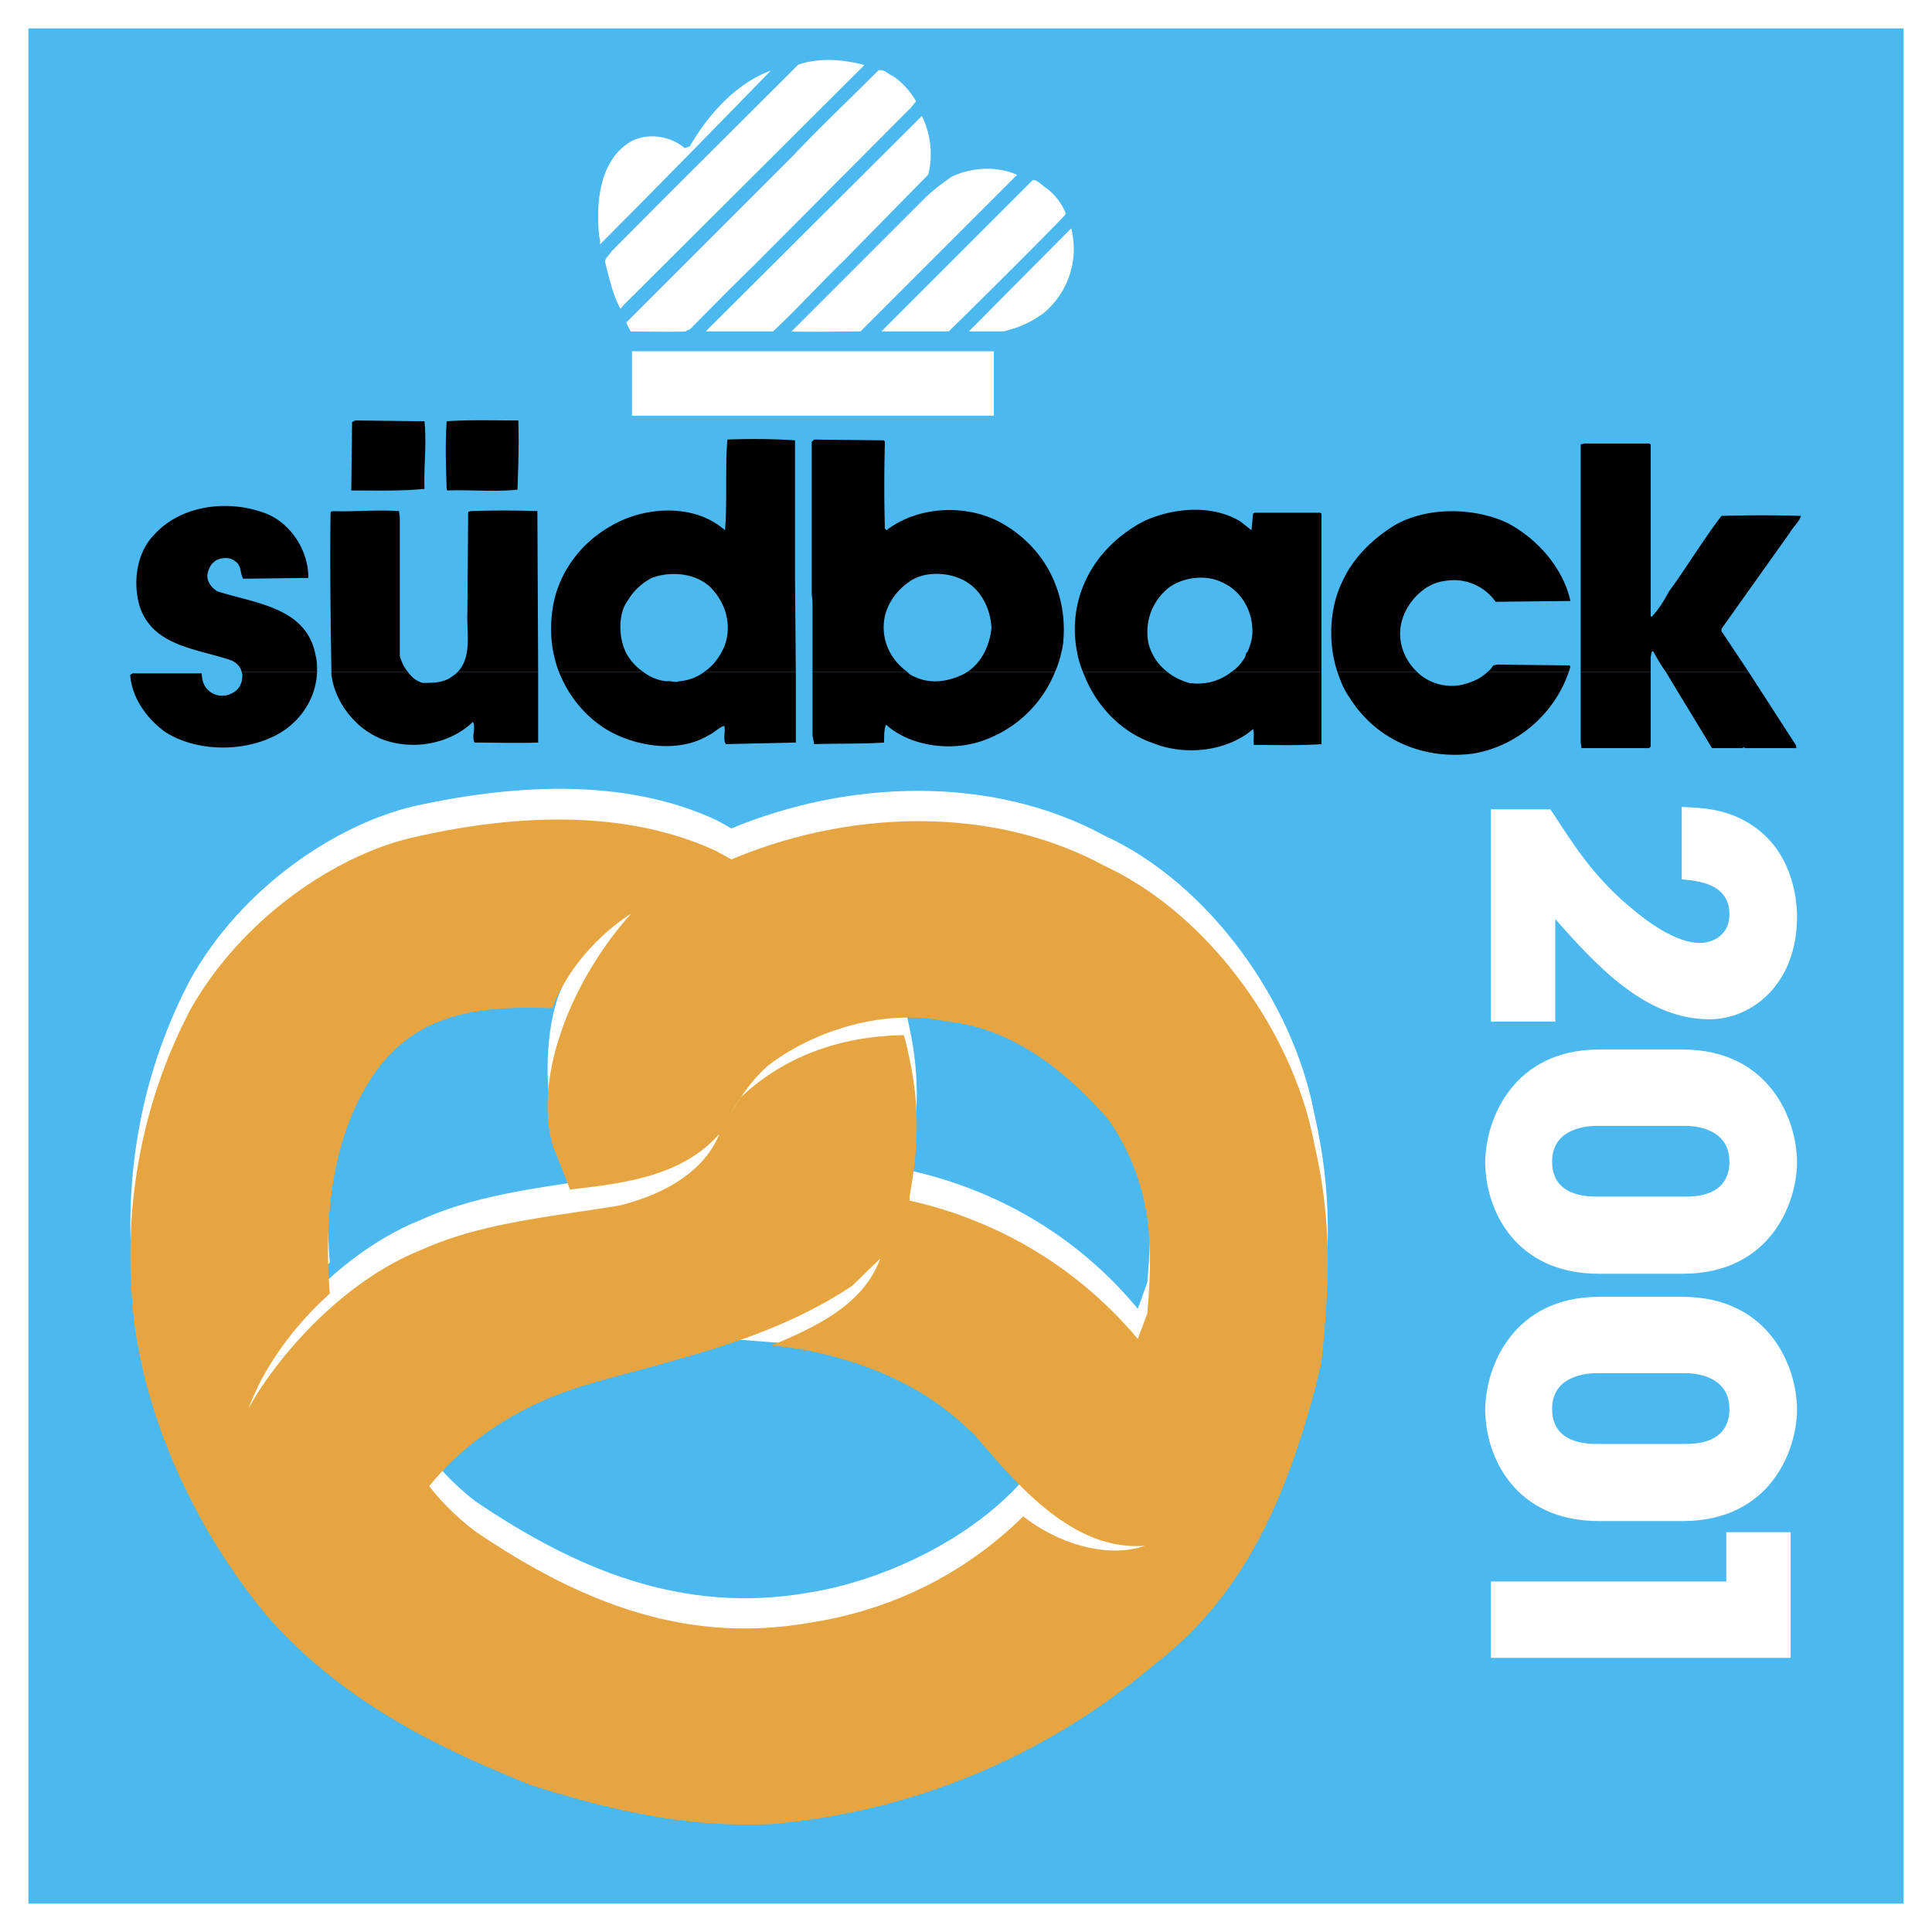 <svg xmlns="http://www.w3.org/2000/svg" width="2500" height="2500" viewBox="0 0 192.756 192.756"><g fill-rule="evenodd" clip-rule="evenodd"><path fill="#fff" d="M0 0h192.756v192.756H0V0z"/><path fill="#4bb8ef" d="M2.834 2.834h187.088v187.088H2.834V2.834z"/><path fill="#fff" stroke="#4bb8ef" stroke-width=".634" stroke-miterlimit="2.613" d="M62.737 34.73h36.736v7.062H62.737V34.73zM62.896 13.784c1.746-.873 3.967-.555 5.475.635l.238-.079c1.983-3.412 5.236-6.982 9.362-7.935.079.08.079-.079 0 0-5.634 5.792-12.378 12.695-18.169 18.487-.555.238-.08-.793-.317-1.111-.398-3.571-.001-8.093 3.411-9.997zM60.754 24.892c6.188-6.268 12.536-12.536 18.725-18.724 2.301-.794 4.839-.556 7.061.079.238.238-.079.396-.158.555L62.42 30.684c-.159.238-.397.476-.635.555-.952-1.586-1.269-3.332-1.746-5.078.001-.555.477-.872.715-1.269zM78.764 15.45c2.856-3.015 5.871-5.872 8.728-8.728.714-.238 1.27.397 1.825.634 1.031.714 1.904 1.746 2.459 2.777l-.635.793-15.63 15.709c-2.063 1.983-6.744 6.744-6.744 6.744-.476 0 .317-.397 0 0-1.666.079-6.03 0-6.03 0-.317-.238.08.635 0 0-.317-.635-.714-1.111-.476-1.428L78.764 15.45zM69.64 33.381l22.453-22.374s-.238-.318 0 .079c1.27 2.38 1.27 4.84.793 6.506l-8.41 8.569c-2.381 2.301-4.682 4.84-7.22 7.22H69.64zM91.935 19.655c.873-.872 1.825-1.587 2.856-2.301 2.142-1.031 4.998-1.19 7.22 0 .158.238.078-.158 0 0L85.984 33.381c-2.459 0-5.157.079-7.775 0l13.726-13.726zM87.174 33.381l15.63-15.63c.635-.397 1.27.476 1.824.793.953.714 1.666 1.746 2.064 2.777l-.238.397c-4.047 4.205-11.664 11.663-11.664 11.663h.158-7.774zM95.902 33.381l10.95-11.028c.396 0 .396.396.396.634a8.635 8.635 0 0 1-3.016 8.569c-1.348.952-2.459 1.428-4.047 1.825h-4.363c-.158 0 .08-.079.08 0z"/><path d="M14.657 135.256c2.062 7.695 6.03 15.629 11.901 22.85 7.537 8.648 17.138 13.17 26.42 16.979 7.775 2.461 15.392 4.205 24.041 3.889 13.884-1.27 27.213-6.664 38.084-15.869 9.6-7.299 13.486-17.93 16.186-27.928l-44.67.08c4.125.873 8.093 2.301 10.711 4.918 4.443 5.236 9.918 11.584 16.9 11.029-3.889 1.35-7.936-1.904-11.268-4.602-4.998 6.426-14.281 11.027-22.294 12.297-12.695 2.223-23.406-2.459-33.244-9.123-1.745-1.35-3.332-2.936-4.602-4.602 3.888-4.762 9.045-7.855 14.599-9.76.238-.08.476-.158.714-.158H26.161c-.476.713-.952 1.428-1.349 2.143.238-.715.635-1.43.952-2.143H14.657z" fill="#fff"/><path d="M25.764 135.256c1.666-3.332 4.205-6.666 7.141-9.283-.476-5.951-.238-14.123 3.65-20.629 4.364-7.459 12.457-7.537 19.756-7.299-1.904 3.41-2.063 10.393-1.111 13.408.714 1.666 1.667 4.205 1.667 4.205 5.792-.635 11.266-1.428 14.916-5.555-1.666 3.967-5.871 6.109-9.917 7.141-6.506 1.111-13.726 1.666-19.835 4.443-6.188 2.461-11.98 7.775-15.868 13.568h31.974c9.283-2.697 18.725-4.523 26.897-10.076l2.777-2.619c-1.666 4.682-10.949 9.203-15.075 11.029 3.888.316 9.045.555 13.885 1.586l44.67.08c.158-.795.396-1.588.555-2.381.793-7.775 1.111-13.805-.715-21.74-2.062-11.027-10.393-22.929-20.945-27.769-11.266-6.109-25.548-5.554-37.211-.714l-1.428-.793c-9.442-4.443-20.867-3.491-30.229-1.429-7.775 1.825-17.217 8.093-22.375 17.376l-.714 1.428c-4.522 9.283-6.189 19.836-4.682 30.863.318 1.666.635 3.412 1.111 5.078l11.106.082zm47.129-27.135c1.111-1.904 2.301-3.65 3.967-5 4.602-3.49 11.505-5.553 17.693-4.203 6.347.635 11.664 4.76 16.027 9.758 4.523 6.506 4.443 12.773 3.889 19.279l-.953 2.619c-6.109-7.379-14.201-11.9-22.771-13.805v-.477c1.111-6.109.952-10.314-.555-16.107-6.109.16-11.822 2.064-16.265 6.27l-1.032 1.666z" fill="#fff"/><path d="M14.657 138.27c2.062 7.697 6.03 15.711 11.901 22.852 7.537 8.648 17.138 13.25 26.42 16.979 7.775 2.459 15.392 4.285 24.041 3.887 13.884-1.189 27.213-6.664 38.084-15.867 9.6-7.299 13.486-17.852 16.186-27.85H90.666c2.38 1.27 4.602 2.936 6.665 5 4.443 5.236 9.918 11.504 16.9 10.949-3.889 1.348-8.807-.318-12.141-2.936-5.95 5.871-13.408 9.441-21.421 10.631-12.695 2.221-23.406-2.459-33.244-9.125-1.745-1.348-3.332-2.855-4.602-4.521 3.888-4.76 9.045-7.934 14.599-9.76.238-.078.476-.158.714-.238H26.161a33.38 33.38 0 0 0-1.349 2.223c.238-.715.635-1.508.952-2.223H14.657v-.001zM25.764 138.27c1.666-3.332 4.205-6.584 7.141-9.203-.476-6.029-.238-14.123 3.65-20.707 4.364-7.459 11.267-8.014 18.566-7.775 1.349-3.73 4.522-7.3 7.854-9.442-6.109 6.823-9.838 16.583-7.775 23.327.714 1.666 1.667 4.205 1.667 4.205 5.792-.635 11.266-1.43 14.916-5.555-1.666 4.047-5.871 6.109-9.917 7.141-6.506 1.111-13.726 1.666-19.835 4.443-6.188 2.459-11.98 7.855-15.868 13.566h31.974c9.283-2.697 18.725-4.521 26.897-9.996l2.777-2.697c-1.666 4.682-6.665 6.902-10.79 8.648 4.602.475 9.362 1.744 13.646 4.045h40.624c.158-.793.396-1.586.555-2.379.793-7.775 1.111-13.727-.715-21.74-2.062-11.029-10.393-22.85-20.945-27.769-11.266-6.109-25.548-5.554-37.211-.635l-1.428-.793c-9.442-4.443-20.867-3.571-30.229-1.428-7.775 1.745-17.217 8.093-22.375 17.295l-.714 1.43c-4.522 9.361-6.189 19.914-4.682 30.863.318 1.746.635 3.412 1.111 5.156h11.106zm47.129-27.135c1.111-1.902 2.301-3.648 3.967-4.998 4.602-3.412 11.505-5.553 17.693-4.205 6.347.635 11.664 4.762 16.027 9.76 4.523 6.586 4.443 12.773 3.889 19.359l-.953 2.539c-6.109-7.301-14.201-11.902-22.771-13.807v-.396c1.111-6.109.952-10.314-.555-16.105-6.109.078-11.822 1.982-16.265 6.188l-1.032 1.665z" fill="#e6a540"/><path d="M31.635 67.022c-.079 2.301-1.269 4.364-3.094 5.712-3.333 2.38-8.807 2.459-12.139.238-1.825-1.349-3.253-3.412-3.412-5.633l.238-.159h6.903c0 .715.238 1.349.714 1.746.635.555 1.587.634 2.301.238.714-.317 1.032-1.032 1.032-1.746 0-.079 0-.238-.08-.396h7.537zm9.045 0c.397.555.873.952 1.508 1.11 1.111 0 2.142 0 3.015-.714.158-.079.317-.238.476-.396h8.013v7.062c-2.063.079-4.364 0-6.347 0-.317-.635.159-1.429-.159-2.063-2.222 2.143-5.792 2.856-8.807 1.825-2.777-.952-4.998-3.729-5.315-6.585v-.238h7.616v-.001zm29.595 0c-.714.555-1.587.873-2.539.952-.396.159-.873-.079-1.19 0a4.457 4.457 0 0 1-2.38-.952h-8.41c.952 2.38 2.539 4.364 4.681 5.712 2.856 1.746 7.22 2.459 10.235.635.556-.238 1.032-.793 1.587-.952.159.555-.159 1.349.159 1.825l6.982-.158v-7.062h-9.125zm26.262 0c-.159.079-.238.158-.396.238-1.825.873-3.65 1.032-5.396 0l-.238-.238h-9.442v6.347l.159.873c2.459-.079 4.523 0 6.982-.158 0-.635 0-1.19.159-1.746h.079c2.618 2.301 6.982 2.697 10.156 1.349a11.95 11.95 0 0 0 6.664-6.665h-8.727zm26.342 0c-1.191.952-2.699 1.349-4.285 1.11-.715-.237-1.508-.555-2.143-1.11h-8.41c1.191 3.253 3.729 6.03 7.062 7.141 3.172 1.27 7.379.793 9.916-1.428.16.556 0 1.032.08 1.587 2.143 0 4.521.079 6.744-.08v-7.22h-8.964zm18.486 0c1.189 1.19 3.014 1.666 4.602 1.27.951-.238 1.824-.635 2.459-1.27h8.094c-1.43 4.205-5.158 7.458-9.602 8.172-4.998.635-9.68-1.428-12.297-5.633-.557-.793-.873-1.587-1.191-2.539h7.935zm23.326 0v7.458l-.158.159h-6.744l-.08-.555v-7.062h6.982zm9.758 0l4.762 7.378v.238h-5.158c-.078-.238-.158.08-.316 0h-2.936c-1.508-2.539-3.096-5.078-4.602-7.617h8.25v.001z"/><path d="M24.098 67.022c-.079-.477-.476-.873-.952-1.111-3.332-1.19-7.854-1.349-9.204-5.395-.714-2.38-.317-5.316 1.349-7.062 2.618-3.015 7.299-3.649 11.028-2.301 2.539.873 4.443 3.649 4.443 6.427v.079l-6.506.079c-.317-.555-.159-1.349-.793-1.745-.396-.317-.952-.397-1.508-.238-.714.159-1.189.873-1.269 1.666 0 .714.476 1.27 1.032 1.587 3.729 1.19 8.886 1.587 9.759 6.348.158.555.158 1.11.158 1.666h-7.537zm8.966 0c-.08-5.316-.159-10.711-.08-15.948l.238-.08c2.063.08 4.364-.158 6.586 0l.079.635v13.806c.158.555.396 1.11.793 1.587h-7.616zm12.615 0c1.428-1.508.873-3.888.952-5.872l.079-10.076.238-.08a93.74 93.74 0 0 1 6.665 0l.079 16.027h-8.013v.001zm10.076 0c-.714-1.904-.952-3.967-.635-6.188.476-3.491 2.697-6.585 5.792-8.331 3.173-1.904 7.934-2.301 11.028.079l.396.317c.238-2.936 0-6.188.238-9.045 2.142-.079 4.443-.079 6.744.08V57.66l.079 9.362h-9.124c.952-.635 1.666-1.666 2.062-2.698.714-2.142 0-4.284-1.507-5.792-1.507-1.349-3.888-1.587-5.792-.873a5.826 5.826 0 0 0-2.38 2.222c-1.031 1.349-.952 3.808-.158 5.315a5.222 5.222 0 0 0 1.666 1.825h-8.409v.001zm25.31 0V60.04l-.079-.793V44.092l.238-.238 6.982.08.08.159c-.08 3.015-.08 5.792 0 8.648l.159.158c3.094-2.38 7.775-2.618 11.187-.873 4.523 2.38 6.982 7.062 6.428 12.218-.16.952-.398 1.904-.795 2.777h-8.727c1.428-.952 2.221-2.698 2.381-4.364-.08-1.824-.953-3.729-2.619-4.681-1.667-.952-4.206-1.031-5.713.159-1.111.793-1.983 1.983-2.301 3.333-.476 2.221.476 4.284 2.222 5.554h-9.443zm26.976 0c-.477-1.111-.713-2.38-.793-3.65-.238-4.999 2.617-9.124 6.822-11.346 2.857-1.349 6.824-1.746 9.68 0l1.111.873.158-1.666.16-.079h6.506l.158.079v15.789h-8.965a4.147 4.147 0 0 0 1.268-1.349c.16-.159.08-.476.318-.635.318-.714.555-1.507.477-2.38-.08-1.904-1.191-3.729-2.936-4.522-1.666-.873-4.047-.555-5.475.555-1.588 1.349-2.301 3.253-1.984 5.316a5.106 5.106 0 0 0 1.904 3.015h-8.409zm25.389 0c-.951-2.856-.793-6.348.477-8.966 1.031-2.301 2.936-4.205 5.078-5.554 3.252-1.983 8.092-1.904 11.426-.317 3.014 1.587 5.553 4.522 6.268 7.775l-7.459.08a5.093 5.093 0 0 0-5.156-2.063c-1.904.238-3.57 1.983-4.127 3.729-.635 1.904 0 3.888 1.35 5.237l.08.079h-7.937zm14.996 0c.238-.159.396-.397.557-.635l.396-.079 7.219.079.08.158c-.08.159-.08.318-.158.477h-8.094zm9.283 0V44.331l.396-.08h6.428l.158.08v17.138l.078.079c.715-.714 1.27-1.666 1.746-2.539 1.746-2.38 3.412-5.157 5.236-7.537 2.777-.08 5.236-.08 7.934 0-.158.555-.793 1.11-1.109 1.666l-6.824 9.6v.238l2.697 4.046h-8.25c-.477-.635-.873-1.349-1.27-2.063-.238.079-.16.397-.238.555v1.508h-6.982zM44.568 42.029c2.301-.159 4.761-.079 7.141-.079.079 2.38 0 4.522-.08 6.903-2.301.238-4.602 0-6.982.079l-.08-.079c-.078-2.222-.157-4.682.001-6.824zm-9.124-.079l6.903.079c.238 2.222-.08 4.522 0 6.744-2.301.238-4.919.159-7.299.159l.079-6.823.317-.159z"/><path d="M155.17 91.697c4.205 4.76 9.045 9.997 15.393 9.997 4.205 0 8.727-3.49 8.727-10.234 0-2.142-.635-6.665-4.602-9.204-2.459-1.587-4.918-1.666-6.902-1.746v7.22c1.746.159 4.76.476 4.76 3.491 0 2.142-1.744 2.856-2.936 2.856-3.014 0-6.584-3.253-7.615-4.125-3.174-2.856-4.84-5.396-7.301-9.204h-5.949v21.184h6.426V91.697h-.001zM159.533 104.709c-8.488 0-11.346 6.902-11.346 11.266 0 4.762 3.016 11.109 11.346 11.109h8.332c8.885 0 11.424-7.221 11.424-11.109 0-4.283-2.777-11.266-11.424-11.266h-8.332zm8.571 7.617c1.586 0 4.441.555 4.441 3.57 0 3.49-3.49 3.49-4.441 3.49h-8.729c-.953 0-4.521 0-4.521-3.49 0-2.936 2.697-3.57 4.521-3.57h8.729zM159.533 129.385c-8.488 0-11.346 6.902-11.346 11.266 0 4.76 3.016 11.107 11.346 11.107h8.332c8.885 0 11.424-7.219 11.424-11.107 0-4.283-2.777-11.266-11.424-11.266h-8.332zm8.571 7.615c1.586 0 4.441.557 4.441 3.57 0 3.492-3.49 3.492-4.441 3.492h-8.729c-.953 0-4.521 0-4.521-3.492 0-2.936 2.697-3.57 4.521-3.57h8.729zM178.654 165.404v-12.535h-6.425v4.92h-23.485v7.615h29.91z" fill="#fff"/></g></svg>